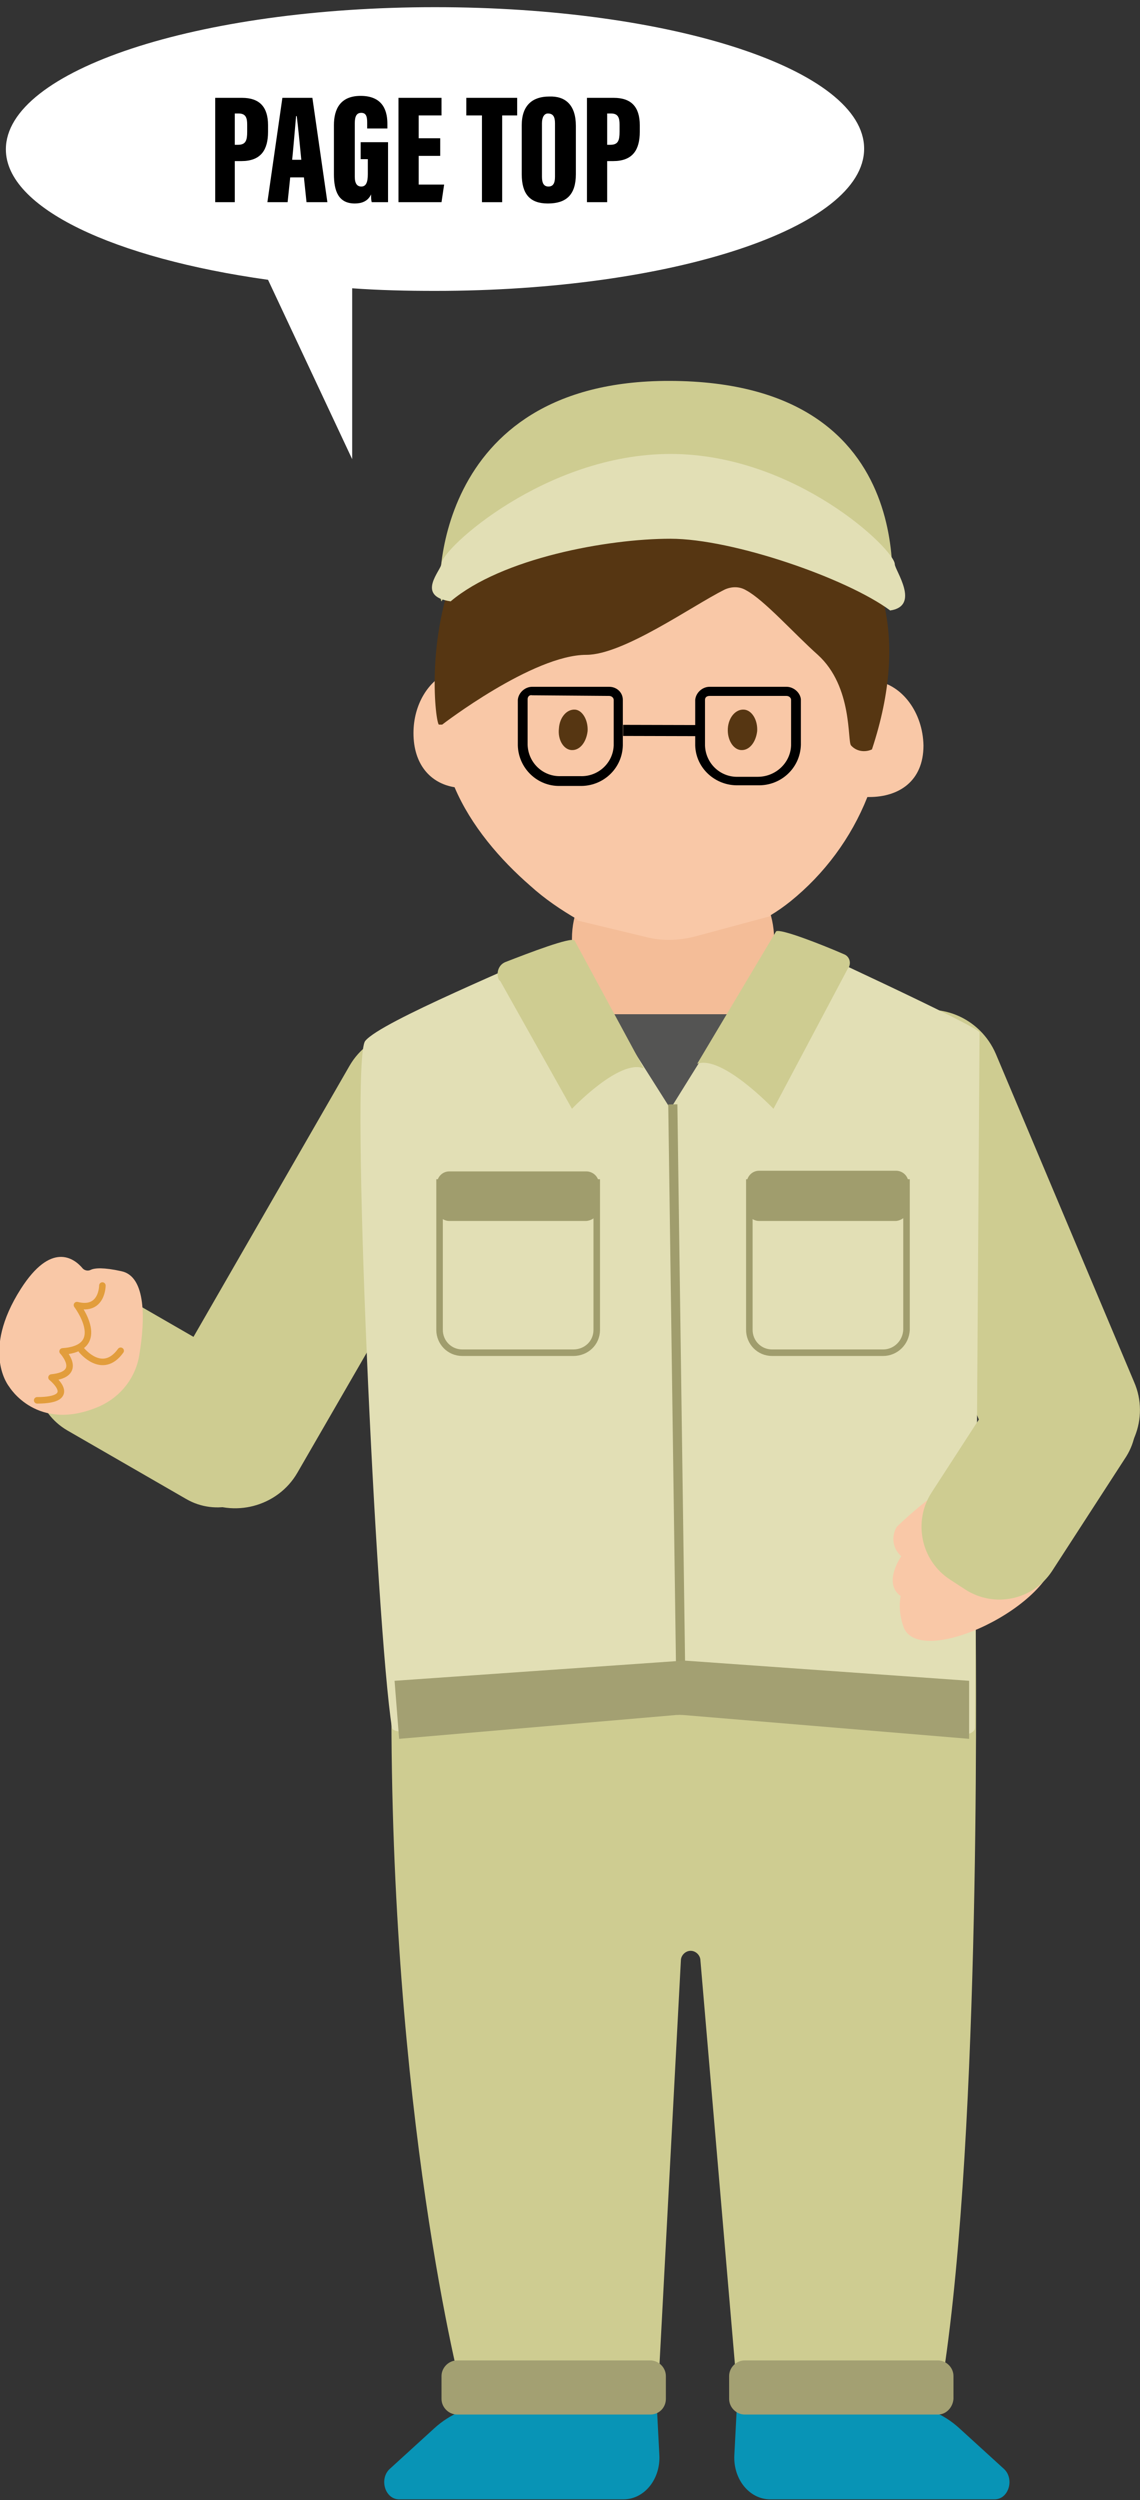 <?xml version="1.0" encoding="utf-8"?>
<!-- Generator: Adobe Illustrator 24.2.1, SVG Export Plug-In . SVG Version: 6.00 Build 0)  -->
<svg version="1.1" id="レイヤー_1" xmlns="http://www.w3.org/2000/svg" xmlns:xlink="http://www.w3.org/1999/xlink" x="0px"
	 y="0px" viewBox="0 0 174.8 383.3" style="enable-background:new 0 0 174.8 383.3;" xml:space="preserve">
<rect x="0" y="0" width="174.8" height="383.3" fill="#333333" stroke="none"/>
<style type="text/css">
	.st0{fill:#CECC91;}
	.st1{fill:#F4BD98;}
	.st2{fill:#0894B6;}
	.st3{fill:#F9C8A7;}
	.st4{fill:#563612;}
	.st5{fill:#E2DFB5;}
	.st6{fill:#545453;}
	.st7{fill:#A09D6D;}
	.st8{fill:none;stroke:#A09D6D;stroke-miterlimit:10;}
	.st9{fill:#A3A072;}
	.st10{fill:none;stroke:#E29D3C;stroke-linecap:round;stroke-linejoin:round;}
	.st11{fill:#FFFFFF;}
</style>
<g id="レイヤー_2_1_">
	<g id="レイヤー_1-2">
		<path class="st0" d="M168.1,226.2l-2.1,0.9c-5.6,2.4-12-0.3-14.4-5.9c0,0,0,0,0,0L130.3,171c-2.4-5.6,0.3-12,5.9-14.4c0,0,0,0,0,0
			l2.1-0.9c5.6-2.4,12,0.3,14.4,5.9c0,0,0,0,0,0l21.2,50.3C176.3,217.4,173.7,223.9,168.1,226.2
			C168.1,226.2,168.1,226.2,168.1,226.2"/>
		<path class="st0" d="M30.7,229.8l-2-1.2c-5.2-3-7-9.8-4-15l28.9-50.2c3-5.2,9.8-7,15-4l2,1.2c5.2,3.1,7,9.7,4,15l-29,50.2
			c-3,5.2-9.8,7-15,4"/>
		<path class="st1" d="M104.9,165.2h-3.4c-7.6,0-13.7-6.1-13.8-13.7v-7.6c0-7.6,6.2-13.7,13.8-13.8h3.4c7.6,0,13.7,6.2,13.8,13.8
			v7.6C118.6,159,112.5,165.2,104.9,165.2"/>
		<path class="st2" d="M66.6,372.3l-6.8,6.2c-1.7,1.5-0.8,4.7,1.4,4.7h34.4c3.2,0,5.7-3.1,5.5-6.8l-0.4-7.7H75.4
			C72.1,368.8,69,370.1,66.6,372.3"/>
		<path class="st2" d="M147.1,372.3l6.8,6.2c1.7,1.5,0.8,4.7-1.4,4.7h-34.4c-3.2,0-5.7-3.1-5.5-6.8l0.4-7.7h25.4
			C141.6,368.8,144.7,370.1,147.1,372.3"/>
		<path class="st3" d="M134.3,104.4C130.9,89.9,117.5,79,101.4,79c-15.6,0-28.6,10.2-32.5,24c-3.2,1.3-5.5,5-5.5,9.4
			c0,4.8,2.6,7.7,6.3,8.3c2.5,5.9,7,11.1,11.6,15.1c2.2,2,4.7,3.7,7.3,5.2l-0.2,0.1l10.8,2.6c2.4,0.6,4.9,0.5,7.3-0.1l11.5-3.1
			l0.2-0.2c1-0.6,2-1.3,3-2.1c5.2-4.2,9.3-9.7,11.8-16h0.3c4.5,0,8.3-2.4,8.3-7.9C141.5,109.2,138.3,105,134.3,104.4"/>
		<path class="st4" d="M90.1,112.1c-0.2,1.7-1.2,3-2.5,2.9c-1.2-0.1-2.1-1.6-1.9-3.3c0.1-1.7,1.2-3,2.5-2.9
			C89.3,108.9,90.2,110.4,90.1,112.1"/>
		<path class="st4" d="M116.1,112.1c-0.2,1.7-1.2,3-2.5,2.9c-1.2-0.1-2.1-1.6-2-3.3c0.1-1.7,1.2-3,2.5-2.9
			C115.3,108.9,116.2,110.4,116.1,112.1"/>
		<path class="st4" d="M67.3,111.1c-1-0.4-6.6-52.6,46.8-40.5c0,0,31.4,8.6,19.6,44.3c-1.1,0.5-2.4,0.3-3.2-0.6
			c-0.6-0.6,0.3-9-5.1-13.9c-3.6-3.2-8.2-8.4-11-9.9c-1-0.6-2.2-0.6-3.3-0.1c-5,2.5-15.5,10-21.2,10c-8.2,0-22.1,10.7-22.1,10.7"/>
		<path class="st0" d="M107.6,76.4c6.7,2.7,21.2,9.2,26.8,12.4l2.1,4.8c0,0,6.2-35.1-33.8-35.2c-36.9-0.1-35.8,33.1-35,33.8l3.4-5.5
			C78.6,82,97.5,72.3,107.6,76.4"/>
		<path class="st5" d="M102.8,82.6c9.6,0,27.1,6.1,33.7,11c4.7-0.7,0.7-6.2,0.7-7.1c0-2.2-15.2-16.9-34.4-16.9S67.7,84.2,67.7,86.4
			c0,1-4.1,5,1.4,5.8C76.9,85.6,93.1,82.6,102.8,82.6"/>
		<path d="M93.4,106.7c0.4,0,0.7,0.3,0.7,0.6v7c-0.1,2.7-2.4,4.8-5.1,4.7h-3c-2.7,0.1-5-2-5.1-4.8v-7c0-0.4,0.3-0.7,0.7-0.6
			c0,0,0,0,0,0L93.4,106.7 M93.4,105.3H81.6c-1.1,0-2.1,0.9-2.2,2v7c0.1,3.5,3,6.3,6.5,6.2c0,0,0,0,0,0h3c3.5,0.1,6.5-2.6,6.6-6.2
			v-7C95.5,106.2,94.6,105.3,93.4,105.3"/>
		<path d="M120.6,106.7c0.4,0,0.7,0.3,0.7,0.6v7c-0.1,2.7-2.4,4.8-5.1,4.8h-3c-2.7,0.1-5-2-5.1-4.8v-7c0-0.4,0.3-0.6,0.7-0.6H120.6
			 M120.6,105.3h-11.8c-1.1,0-2.1,0.9-2.2,2v7c0.1,3.5,3.1,6.2,6.6,6.1h3c3.5,0.1,6.5-2.6,6.6-6.2v-7
			C122.7,106.2,121.7,105.3,120.6,105.3"/>
		<rect x="100.4" y="106.3" transform="matrix(2.792587e-03 -1 1 2.792587e-03 -11.039 212.938)" width="1.7" height="11.3"/>
		<polygon class="st6" points="91.8,155.5 113.8,155.5 102.2,174 		"/>
		<path class="st0" d="M61.8,246.3h86.3c0.8,0,1.5,0.7,1.5,1.5c0.1,11.3,0.7,84-5.5,119.7c-0.1,0.7-0.7,1.2-1.5,1.2h-28
			c-0.8,0-1.4-0.6-1.5-1.4l-5.7-66.7c0-0.8-0.7-1.5-1.5-1.5s-1.5,0.7-1.5,1.5l0,0l-3.6,68c0,0.8-0.7,1.5-1.6,1.4l-26.8-1.4
			c-0.7,0-1.2-0.5-1.4-1.1c-1.9-7.4-12.5-53.1-10.8-119.8C60.4,247,61,246.3,61.8,246.3"/>
		<path class="st5" d="M89.7,149.3c-0.6-0.8-2.8-4.9-3.6-4.5c-6,3-27.7,11.8-30.1,14.8c-2.4,3,1.7,90.4,4.1,105.3
			c0.2,1.5,9.8,0,11,0c7.7-0.2,32.3-2.1,35.8-2.1l33,2.8c1.2,0,9.5,1.5,9.6-0.7l0.7-106.6c0.1-0.8-29.5-14.4-29.5-14.4
			c-0.8-0.3-1.7,0-2.1,0.7L102.8,170c-0.2,0.2,0.2,0.2,0,0L89.7,149.3z"/>
		
			<rect x="103.1" y="169.3" transform="matrix(1 -1.378766e-02 1.378766e-02 1 -2.969 1.452)" class="st7" width="1.4" height="93.6"/>
		<path class="st0" d="M88.1,144.2c-0.5-0.6-7,1.9-10.6,3.3c-1,0.4-1.4,1.5-1.1,2.5c0.1,0.2,0.1,0.3,0.3,0.4l11,19.6
			c0,0,7.3-7.7,11-6.2L88.1,144.2z"/>
		<path class="st0" d="M119,142.8c0.6-0.5,7.2,2.1,10.4,3.5c0.8,0.3,1.1,1.2,0.8,1.9c0,0.1-0.1,0.2-0.2,0.3L118.6,170
			c0,0-7.9-8.3-11.7-6.9L119,142.8z"/>
		<path class="st8" d="M87.9,207.4h-17c-2,0-3.5-1.6-3.5-3.5c0,0,0,0,0,0v-22.6h24.1v22.6C91.5,205.9,89.9,207.4,87.9,207.4z"/>
		<path class="st7" d="M89.9,187.2h-21c-1,0-1.9-0.8-1.9-1.8c0,0,0,0,0,0v-3.9c0-1,0.8-1.9,1.9-1.9h21c1,0,1.9,0.8,1.9,1.8
			c0,0,0,0,0,0v3.8C91.8,186.3,91,187.1,89.9,187.2C89.9,187.1,89.9,187.1,89.9,187.2"/>
		<path class="st8" d="M135.4,207.4h-17c-2,0-3.5-1.6-3.5-3.5c0,0,0,0,0,0v-22.6h24.1v22.6C138.9,205.9,137.3,207.4,135.4,207.4z"/>
		<path class="st7" d="M137.4,187.2h-21c-1,0-1.9-0.8-1.9-1.9v-3.9c0-1,0.8-1.9,1.9-1.9h21c1,0,1.9,0.8,1.9,1.9v3.8
			C139.3,186.3,138.4,187.1,137.4,187.2"/>
		<path class="st9" d="M99.7,370.2H70.1c-1.3,0-2.4-1.1-2.4-2.4v-3.5c0-1.3,1.1-2.4,2.4-2.4h29.6c1.3,0,2.4,1.1,2.4,2.4v3.5
			C102.1,369.1,101.1,370.2,99.7,370.2"/>
		<path class="st9" d="M143.8,370.2h-29.6c-1.3,0-2.4-1.1-2.4-2.4v-3.5c0-1.3,1.1-2.4,2.4-2.4h29.6c1.3,0,2.4,1.1,2.4,2.4v3.5
			C146.1,369.1,145.1,370.2,143.8,370.2"/>
		<polygon class="st9" points="60.5,257.7 104.9,254.6 148.6,257.7 148.6,266.6 104.2,262.9 61.2,266.6 		"/>
		<path class="st3" d="M137.5,234.1c-0.9,1.5-0.6,3.4,0.7,4.5c0,0-2.9,4.1-0.1,6.1c-0.3,1.6-0.1,3.3,0.5,4.9
			c2.7,6.2,23.1-3.4,23.4-11.8c0.1-4-3.6-10.9-8.8-12.5S137.5,234.1,137.5,234.1"/>
		<path class="st0" d="M148,243.7l-2.3-1.5c-4.5-2.9-5.7-8.9-2.9-13.3l11.4-17.6c2.9-4.4,8.9-5.7,13.3-2.8l2.3,1.5
			c4.4,2.9,5.7,8.8,2.9,13.3l-11.4,17.6C158.4,245.3,152.5,246.6,148,243.7"/>
		<path class="st0" d="M43.1,223.9l-1.4,2.4c-2.7,4.6-8.6,6.2-13.2,3.5l-18.2-10.5c-4.6-2.7-6.2-8.5-3.5-13.2l1.4-2.4
			c2.7-4.6,8.6-6.2,13.2-3.5l18.2,10.5C44.2,213.4,45.8,219.3,43.1,223.9"/>
		<path class="st3" d="M13.9,194.7c-0.4,0.2-0.9,0.1-1.2-0.2c-1.4-1.7-4.9-4.1-9.5,3.1c-6.2,9.7-1.8,15-1.8,15s4.3,7.2,13.9,3
			c3.3-1.5,5.6-4.5,6.1-8.1c0.8-4.9,1.1-11.8-2.8-12.6C15.9,194.3,14.5,194.4,13.9,194.7"/>
		<path class="st10" d="M15.7,197.1c0,0,0,4-3.9,3c0,0,5,6.6-2.2,7.1c0,0,3.3,3.5-1.7,4c0,0,4.4,3.5-2.2,3.5"/>
		<path class="st10" d="M12.5,207c0,0,3.2,4,6,0.1"/>
	</g>
</g>
<path class="st11" d="M66.7,1.1c-36.4,0-65.8,9.7-65.8,21.8c0,9,16.6,16.7,40.2,20L54,70.4V44.2c4.1,0.3,8.4,0.4,12.7,0.4
	c36.4,0,65.8-9.7,65.8-21.8S103.1,1.1,66.7,1.1z"/>
<g>
	<path d="M33,15h4.1c2.7,0,4,1.4,4,4.2v1c0,2.8-1.1,4.5-4.1,4.5H36V31H33V15z M36,22.2h0.5c1.2,0,1.4-0.7,1.4-2v-1.1
		c0-1-0.2-1.7-1.3-1.7H36V22.2z"/>
	<path d="M44.5,27.2L44.1,31H41l2.3-16h4.6l2.3,16h-3.2l-0.4-3.8H44.5z M46.2,24.5c-0.2-2-0.5-5.2-0.7-6.7h-0.1
		c-0.1,1.1-0.4,4.7-0.6,6.7H46.2z"/>
	<path d="M59.3,31H57c-0.1-0.3-0.1-0.8-0.1-1.2c-0.5,1.1-1.5,1.4-2.5,1.4c-2.5,0-3.2-1.9-3.2-4.5v-7.5c0-2.5,1-4.5,4.1-4.5
		c3.7,0,4.1,2.7,4.1,4.3v0.7h-3.1v-0.9c0-0.8-0.1-1.5-0.9-1.5c-0.7,0-1,0.5-1,1.6v8.2c0,1.1,0.4,1.5,1,1.5c0.7,0,1-0.6,1-1.9v-2.3
		h-1.1v-2.6h4.2V31z"/>
	<path d="M67.5,23.9h-3.3v4.4h3.9L67.7,31h-6.6V15h6.6v2.7h-3.5v3.5h3.3V23.9z"/>
	<path d="M73.8,17.7h-2.3V15h7.8v2.7h-2.3V31h-3.1V17.7z"/>
	<path d="M88.3,19.3v7.4c0,3.2-1.5,4.5-4.3,4.5c-2.7,0-4-1.4-4-4.5v-7.5c0-3.1,1.7-4.4,4.2-4.4C86.7,14.7,88.3,16.1,88.3,19.3z
		 M83.1,18.9v8.2c0,1,0.3,1.5,1,1.5c0.7,0,1-0.5,1-1.5v-8.2c0-1-0.3-1.5-1.1-1.5C83.5,17.4,83.1,17.9,83.1,18.9z"/>
	<path d="M90,15h4.1c2.7,0,4,1.4,4,4.2v1c0,2.8-1.1,4.5-4.1,4.5h-0.9V31H90V15z M93.1,22.2h0.5c1.2,0,1.4-0.7,1.4-2v-1.1
		c0-1-0.2-1.7-1.3-1.7h-0.6V22.2z"/>
</g>
</svg>
